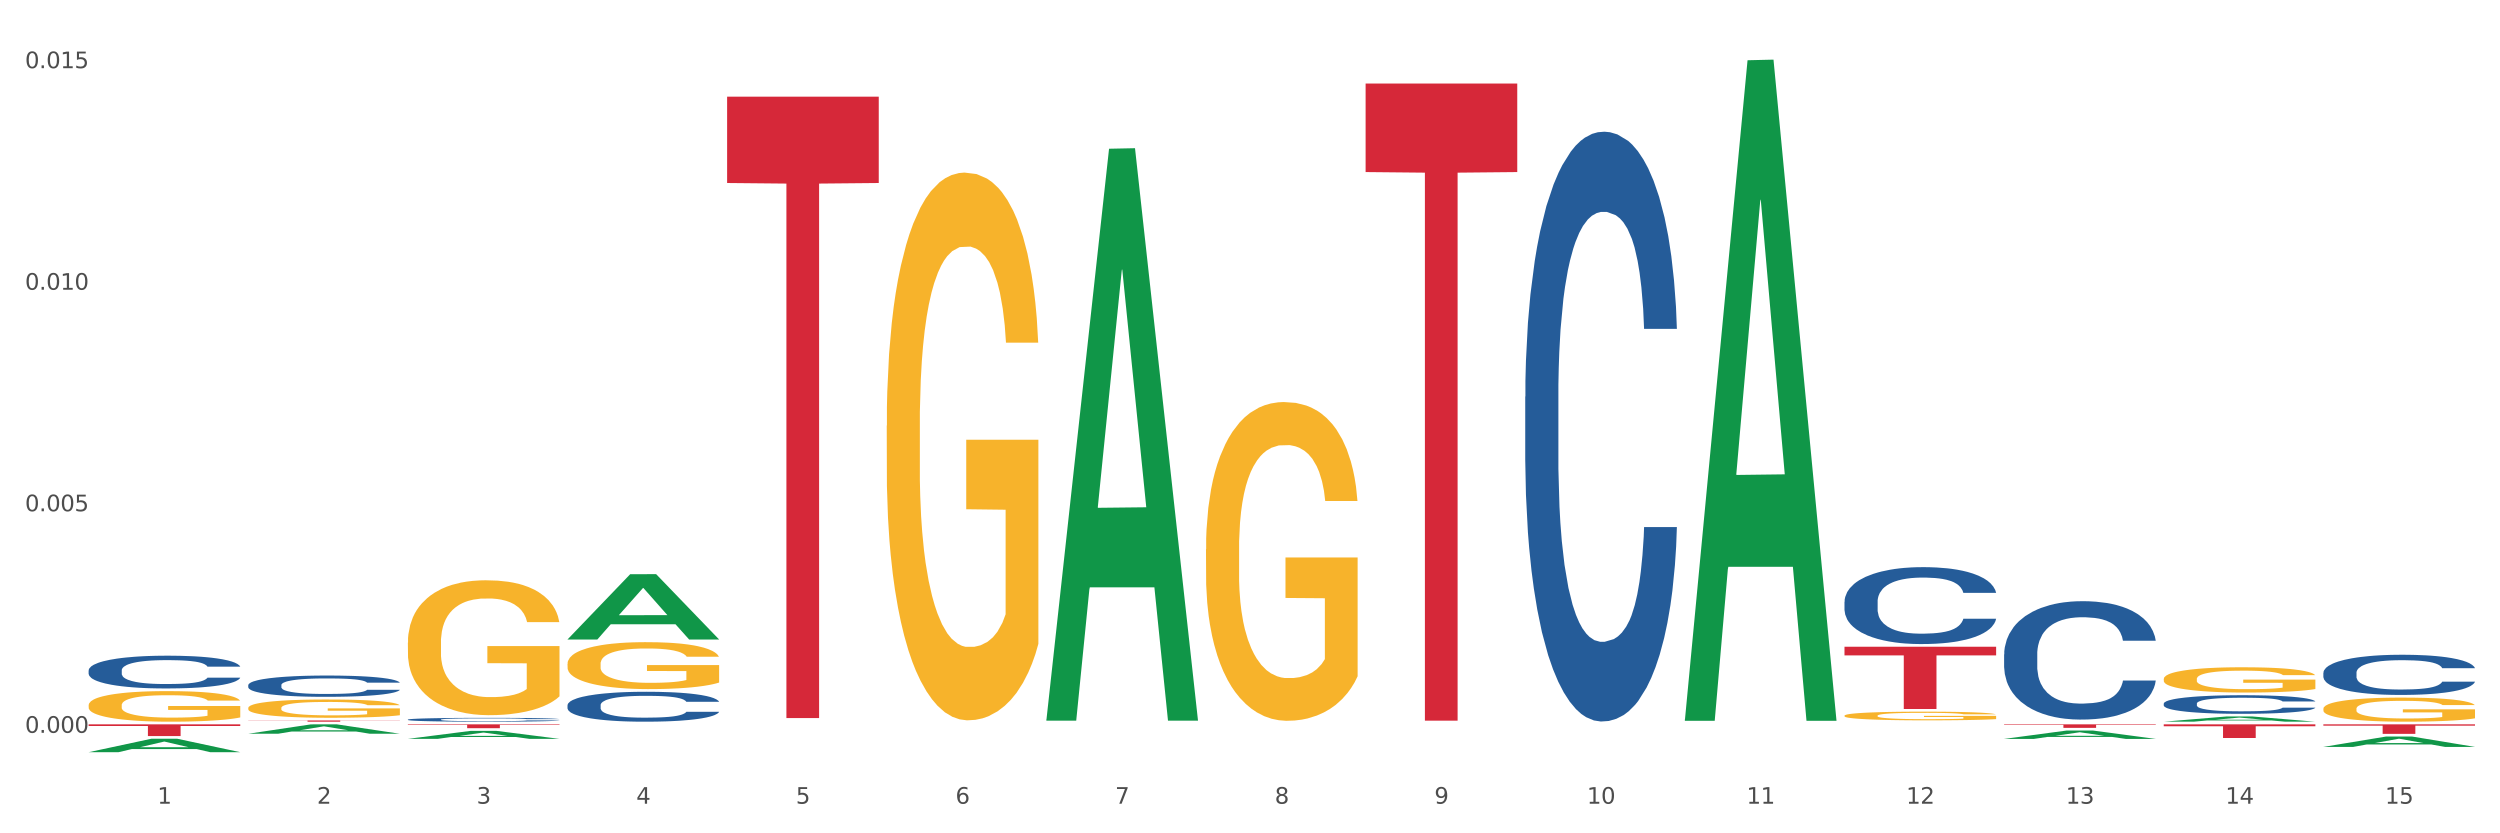 <?xml version="1.0" encoding="utf-8" standalone="no"?>
<!DOCTYPE svg PUBLIC "-//W3C//DTD SVG 1.1//EN"
  "http://www.w3.org/Graphics/SVG/1.1/DTD/svg11.dtd">
<svg xmlns:xlink="http://www.w3.org/1999/xlink" width="1080pt" height="360pt" viewBox="0 0 1080 360" xmlns="http://www.w3.org/2000/svg" version="1.1">
 <rect x="0" y="0" width="1080" height="360" fill="#333333" stroke="none"/>
 <defs>
  <style type="text/css">*{stroke-linejoin: round; stroke-linecap: butt}</style>
 </defs>
 <g id="figure_1">
  <g id="patch_1">
   <path d="M 0 360 
L 1080 360 
L 1080 0 
L 0 0 
z
" style="fill: #ffffff; stroke: #ffffff; stroke-linejoin: miter"/>
  </g>
  <g id="axes_1">
   <g id="matplotlib.axis_1">
    <g id="xtick_1">
     <g id="text_1">
      <!-- 1 -->
      <g style="fill: #4d4d4d" transform="translate(67.984 347.204) scale(0.096 -0.096)">
       <defs>
        <path id="DejaVuSans-31" d="M 794 531 
L 1825 531 
L 1825 4091 
L 703 3866 
L 703 4441 
L 1819 4666 
L 2450 4666 
L 2450 531 
L 3481 531 
L 3481 0 
L 794 0 
L 794 531 
z
" transform="scale(0.016)"/>
       </defs>
       <use xlink:href="#DejaVuSans-31"/>
      </g>
     </g>
    </g>
    <g id="xtick_2">
     <g id="text_2">
      <!-- 2 -->
      <g style="fill: #4d4d4d" transform="translate(136.942 347.204) scale(0.096 -0.096)">
       <defs>
        <path id="DejaVuSans-32" d="M 1228 531 
L 3431 531 
L 3431 0 
L 469 0 
L 469 531 
Q 828 903 1448 1529 
Q 2069 2156 2228 2338 
Q 2531 2678 2651 2914 
Q 2772 3150 2772 3378 
Q 2772 3750 2511 3984 
Q 2250 4219 1831 4219 
Q 1534 4219 1204 4116 
Q 875 4013 500 3803 
L 500 4441 
Q 881 4594 1212 4672 
Q 1544 4750 1819 4750 
Q 2544 4750 2975 4387 
Q 3406 4025 3406 3419 
Q 3406 3131 3298 2873 
Q 3191 2616 2906 2266 
Q 2828 2175 2409 1742 
Q 1991 1309 1228 531 
z
" transform="scale(0.016)"/>
       </defs>
       <use xlink:href="#DejaVuSans-32"/>
      </g>
     </g>
    </g>
    <g id="xtick_3">
     <g id="text_3">
      <!-- 3 -->
      <g style="fill: #4d4d4d" transform="translate(205.899 347.204) scale(0.096 -0.096)">
       <defs>
        <path id="DejaVuSans-33" d="M 2597 2516 
Q 3050 2419 3304 2112 
Q 3559 1806 3559 1356 
Q 3559 666 3084 287 
Q 2609 -91 1734 -91 
Q 1441 -91 1130 -33 
Q 819 25 488 141 
L 488 750 
Q 750 597 1062 519 
Q 1375 441 1716 441 
Q 2309 441 2620 675 
Q 2931 909 2931 1356 
Q 2931 1769 2642 2001 
Q 2353 2234 1838 2234 
L 1294 2234 
L 1294 2753 
L 1863 2753 
Q 2328 2753 2575 2939 
Q 2822 3125 2822 3475 
Q 2822 3834 2567 4026 
Q 2313 4219 1838 4219 
Q 1578 4219 1281 4162 
Q 984 4106 628 3988 
L 628 4550 
Q 988 4650 1302 4700 
Q 1616 4750 1894 4750 
Q 2613 4750 3031 4423 
Q 3450 4097 3450 3541 
Q 3450 3153 3228 2886 
Q 3006 2619 2597 2516 
z
" transform="scale(0.016)"/>
       </defs>
       <use xlink:href="#DejaVuSans-33"/>
      </g>
     </g>
    </g>
    <g id="xtick_4">
     <g id="text_4">
      <!-- 4 -->
      <g style="fill: #4d4d4d" transform="translate(274.857 347.204) scale(0.096 -0.096)">
       <defs>
        <path id="DejaVuSans-34" d="M 2419 4116 
L 825 1625 
L 2419 1625 
L 2419 4116 
z
M 2253 4666 
L 3047 4666 
L 3047 1625 
L 3713 1625 
L 3713 1100 
L 3047 1100 
L 3047 0 
L 2419 0 
L 2419 1100 
L 313 1100 
L 313 1709 
L 2253 4666 
z
" transform="scale(0.016)"/>
       </defs>
       <use xlink:href="#DejaVuSans-34"/>
      </g>
     </g>
    </g>
    <g id="xtick_5">
     <g id="text_5">
      <!-- 5 -->
      <g style="fill: #4d4d4d" transform="translate(343.815 347.204) scale(0.096 -0.096)">
       <defs>
        <path id="DejaVuSans-35" d="M 691 4666 
L 3169 4666 
L 3169 4134 
L 1269 4134 
L 1269 2991 
Q 1406 3038 1543 3061 
Q 1681 3084 1819 3084 
Q 2600 3084 3056 2656 
Q 3513 2228 3513 1497 
Q 3513 744 3044 326 
Q 2575 -91 1722 -91 
Q 1428 -91 1123 -41 
Q 819 9 494 109 
L 494 744 
Q 775 591 1075 516 
Q 1375 441 1709 441 
Q 2250 441 2565 725 
Q 2881 1009 2881 1497 
Q 2881 1984 2565 2268 
Q 2250 2553 1709 2553 
Q 1456 2553 1204 2497 
Q 953 2441 691 2322 
L 691 4666 
z
" transform="scale(0.016)"/>
       </defs>
       <use xlink:href="#DejaVuSans-35"/>
      </g>
     </g>
    </g>
    <g id="xtick_6">
     <g id="text_6">
      <!-- 6 -->
      <g style="fill: #4d4d4d" transform="translate(412.772 347.204) scale(0.096 -0.096)">
       <defs>
        <path id="DejaVuSans-36" d="M 2113 2584 
Q 1688 2584 1439 2293 
Q 1191 2003 1191 1497 
Q 1191 994 1439 701 
Q 1688 409 2113 409 
Q 2538 409 2786 701 
Q 3034 994 3034 1497 
Q 3034 2003 2786 2293 
Q 2538 2584 2113 2584 
z
M 3366 4563 
L 3366 3988 
Q 3128 4100 2886 4159 
Q 2644 4219 2406 4219 
Q 1781 4219 1451 3797 
Q 1122 3375 1075 2522 
Q 1259 2794 1537 2939 
Q 1816 3084 2150 3084 
Q 2853 3084 3261 2657 
Q 3669 2231 3669 1497 
Q 3669 778 3244 343 
Q 2819 -91 2113 -91 
Q 1303 -91 875 529 
Q 447 1150 447 2328 
Q 447 3434 972 4092 
Q 1497 4750 2381 4750 
Q 2619 4750 2861 4703 
Q 3103 4656 3366 4563 
z
" transform="scale(0.016)"/>
       </defs>
       <use xlink:href="#DejaVuSans-36"/>
      </g>
     </g>
    </g>
    <g id="xtick_7">
     <g id="text_7">
      <!-- 7 -->
      <g style="fill: #4d4d4d" transform="translate(481.73 347.204) scale(0.096 -0.096)">
       <defs>
        <path id="DejaVuSans-37" d="M 525 4666 
L 3525 4666 
L 3525 4397 
L 1831 0 
L 1172 0 
L 2766 4134 
L 525 4134 
L 525 4666 
z
" transform="scale(0.016)"/>
       </defs>
       <use xlink:href="#DejaVuSans-37"/>
      </g>
     </g>
    </g>
    <g id="xtick_8">
     <g id="text_8">
      <!-- 8 -->
      <g style="fill: #4d4d4d" transform="translate(550.688 347.204) scale(0.096 -0.096)">
       <defs>
        <path id="DejaVuSans-38" d="M 2034 2216 
Q 1584 2216 1326 1975 
Q 1069 1734 1069 1313 
Q 1069 891 1326 650 
Q 1584 409 2034 409 
Q 2484 409 2743 651 
Q 3003 894 3003 1313 
Q 3003 1734 2745 1975 
Q 2488 2216 2034 2216 
z
M 1403 2484 
Q 997 2584 770 2862 
Q 544 3141 544 3541 
Q 544 4100 942 4425 
Q 1341 4750 2034 4750 
Q 2731 4750 3128 4425 
Q 3525 4100 3525 3541 
Q 3525 3141 3298 2862 
Q 3072 2584 2669 2484 
Q 3125 2378 3379 2068 
Q 3634 1759 3634 1313 
Q 3634 634 3220 271 
Q 2806 -91 2034 -91 
Q 1263 -91 848 271 
Q 434 634 434 1313 
Q 434 1759 690 2068 
Q 947 2378 1403 2484 
z
M 1172 3481 
Q 1172 3119 1398 2916 
Q 1625 2713 2034 2713 
Q 2441 2713 2670 2916 
Q 2900 3119 2900 3481 
Q 2900 3844 2670 4047 
Q 2441 4250 2034 4250 
Q 1625 4250 1398 4047 
Q 1172 3844 1172 3481 
z
" transform="scale(0.016)"/>
       </defs>
       <use xlink:href="#DejaVuSans-38"/>
      </g>
     </g>
    </g>
    <g id="xtick_9">
     <g id="text_9">
      <!-- 9 -->
      <g style="fill: #4d4d4d" transform="translate(619.645 347.204) scale(0.096 -0.096)">
       <defs>
        <path id="DejaVuSans-39" d="M 703 97 
L 703 672 
Q 941 559 1184 500 
Q 1428 441 1663 441 
Q 2288 441 2617 861 
Q 2947 1281 2994 2138 
Q 2813 1869 2534 1725 
Q 2256 1581 1919 1581 
Q 1219 1581 811 2004 
Q 403 2428 403 3163 
Q 403 3881 828 4315 
Q 1253 4750 1959 4750 
Q 2769 4750 3195 4129 
Q 3622 3509 3622 2328 
Q 3622 1225 3098 567 
Q 2575 -91 1691 -91 
Q 1453 -91 1209 -44 
Q 966 3 703 97 
z
M 1959 2075 
Q 2384 2075 2632 2365 
Q 2881 2656 2881 3163 
Q 2881 3666 2632 3958 
Q 2384 4250 1959 4250 
Q 1534 4250 1286 3958 
Q 1038 3666 1038 3163 
Q 1038 2656 1286 2365 
Q 1534 2075 1959 2075 
z
" transform="scale(0.016)"/>
       </defs>
       <use xlink:href="#DejaVuSans-39"/>
      </g>
     </g>
    </g>
    <g id="xtick_10">
     <g id="text_10">
      <!-- 10 -->
      <g style="fill: #4d4d4d" transform="translate(685.549 347.204) scale(0.096 -0.096)">
       <defs>
        <path id="DejaVuSans-30" d="M 2034 4250 
Q 1547 4250 1301 3770 
Q 1056 3291 1056 2328 
Q 1056 1369 1301 889 
Q 1547 409 2034 409 
Q 2525 409 2770 889 
Q 3016 1369 3016 2328 
Q 3016 3291 2770 3770 
Q 2525 4250 2034 4250 
z
M 2034 4750 
Q 2819 4750 3233 4129 
Q 3647 3509 3647 2328 
Q 3647 1150 3233 529 
Q 2819 -91 2034 -91 
Q 1250 -91 836 529 
Q 422 1150 422 2328 
Q 422 3509 836 4129 
Q 1250 4750 2034 4750 
z
" transform="scale(0.016)"/>
       </defs>
       <use xlink:href="#DejaVuSans-31"/>
       <use xlink:href="#DejaVuSans-30" transform="translate(63.623 0)"/>
      </g>
     </g>
    </g>
    <g id="xtick_11">
     <g id="text_11">
      <!-- 11 -->
      <g style="fill: #4d4d4d" transform="translate(754.506 347.204) scale(0.096 -0.096)">
       <use xlink:href="#DejaVuSans-31"/>
       <use xlink:href="#DejaVuSans-31" transform="translate(63.623 0)"/>
      </g>
     </g>
    </g>
    <g id="xtick_12">
     <g id="text_12">
      <!-- 12 -->
      <g style="fill: #4d4d4d" transform="translate(823.464 347.204) scale(0.096 -0.096)">
       <use xlink:href="#DejaVuSans-31"/>
       <use xlink:href="#DejaVuSans-32" transform="translate(63.623 0)"/>
      </g>
     </g>
    </g>
    <g id="xtick_13">
     <g id="text_13">
      <!-- 13 -->
      <g style="fill: #4d4d4d" transform="translate(892.422 347.204) scale(0.096 -0.096)">
       <use xlink:href="#DejaVuSans-31"/>
       <use xlink:href="#DejaVuSans-33" transform="translate(63.623 0)"/>
      </g>
     </g>
    </g>
    <g id="xtick_14">
     <g id="text_14">
      <!-- 14 -->
      <g style="fill: #4d4d4d" transform="translate(961.379 347.204) scale(0.096 -0.096)">
       <use xlink:href="#DejaVuSans-31"/>
       <use xlink:href="#DejaVuSans-34" transform="translate(63.623 0)"/>
      </g>
     </g>
    </g>
    <g id="xtick_15">
     <g id="text_15">
      <!-- 15 -->
      <g style="fill: #4d4d4d" transform="translate(1030.337 347.204) scale(0.096 -0.096)">
       <use xlink:href="#DejaVuSans-31"/>
       <use xlink:href="#DejaVuSans-35" transform="translate(63.623 0)"/>
      </g>
     </g>
    </g>
    <g id="xtick_16"/>
    <g id="xtick_17"/>
    <g id="xtick_18"/>
    <g id="xtick_19"/>
    <g id="xtick_20"/>
    <g id="xtick_21"/>
    <g id="xtick_22"/>
    <g id="xtick_23"/>
    <g id="xtick_24"/>
    <g id="xtick_25"/>
    <g id="xtick_26"/>
    <g id="xtick_27"/>
    <g id="xtick_28"/>
    <g id="xtick_29"/>
   </g>
   <g id="matplotlib.axis_2">
    <g id="ytick_1">
     <g id="text_16">
      <!-- 0.000 -->
      <g style="fill: #4d4d4d" transform="translate(10.8 316.57) scale(0.096 -0.096)">
       <defs>
        <path id="DejaVuSans-2e" d="M 684 794 
L 1344 794 
L 1344 0 
L 684 0 
L 684 794 
z
" transform="scale(0.016)"/>
       </defs>
       <use xlink:href="#DejaVuSans-30"/>
       <use xlink:href="#DejaVuSans-2e" transform="translate(63.623 0)"/>
       <use xlink:href="#DejaVuSans-30" transform="translate(95.41 0)"/>
       <use xlink:href="#DejaVuSans-30" transform="translate(159.033 0)"/>
       <use xlink:href="#DejaVuSans-30" transform="translate(222.656 0)"/>
      </g>
     </g>
    </g>
    <g id="ytick_2">
     <g id="text_17">
      <!-- 0.005 -->
      <g style="fill: #4d4d4d" transform="translate(10.8 220.865) scale(0.096 -0.096)">
       <use xlink:href="#DejaVuSans-30"/>
       <use xlink:href="#DejaVuSans-2e" transform="translate(63.623 0)"/>
       <use xlink:href="#DejaVuSans-30" transform="translate(95.41 0)"/>
       <use xlink:href="#DejaVuSans-30" transform="translate(159.033 0)"/>
       <use xlink:href="#DejaVuSans-35" transform="translate(222.656 0)"/>
      </g>
     </g>
    </g>
    <g id="ytick_3">
     <g id="text_18">
      <!-- 0.010 -->
      <g style="fill: #4d4d4d" transform="translate(10.8 125.16) scale(0.096 -0.096)">
       <use xlink:href="#DejaVuSans-30"/>
       <use xlink:href="#DejaVuSans-2e" transform="translate(63.623 0)"/>
       <use xlink:href="#DejaVuSans-30" transform="translate(95.41 0)"/>
       <use xlink:href="#DejaVuSans-31" transform="translate(159.033 0)"/>
       <use xlink:href="#DejaVuSans-30" transform="translate(222.656 0)"/>
      </g>
     </g>
    </g>
    <g id="ytick_4">
     <g id="text_19">
      <!-- 0.015 -->
      <g style="fill: #4d4d4d" transform="translate(10.8 29.454) scale(0.096 -0.096)">
       <use xlink:href="#DejaVuSans-30"/>
       <use xlink:href="#DejaVuSans-2e" transform="translate(63.623 0)"/>
       <use xlink:href="#DejaVuSans-30" transform="translate(95.41 0)"/>
       <use xlink:href="#DejaVuSans-31" transform="translate(159.033 0)"/>
       <use xlink:href="#DejaVuSans-35" transform="translate(222.656 0)"/>
      </g>
     </g>
    </g>
    <g id="ytick_5"/>
    <g id="ytick_6"/>
    <g id="ytick_7"/>
   </g>
   <g id="PolyCollection_1">
    <path d="M 38.283 324.939 
L 38.351 324.933 
L 65.365 319.144 
L 76.576 319.138 
L 103.793 324.95 
L 90.826 324.95 
L 84.95 323.596 
L 57.058 323.596 
L 56.855 323.618 
L 51.182 324.95 
L 38.283 324.95 
L 38.283 324.939 
L 60.57 322.789 
L 81.438 322.783 
L 71.105 320.377 
L 70.97 320.366 
L 70.835 320.382 
L 60.502 322.783 
L 60.57 322.789 
L 38.283 324.939 
z
" clip-path="url(#p62bbaf9d10)" style="fill: #109648"/>
    <path d="M 107.241 316.972 
L 107.308 316.968 
L 134.323 312.927 
L 145.533 312.923 
L 172.75 316.98 
L 159.784 316.98 
L 153.908 316.035 
L 126.016 316.035 
L 125.813 316.05 
L 120.14 316.98 
L 107.241 316.98 
L 107.241 316.972 
L 129.527 315.471 
L 150.396 315.468 
L 140.063 313.788 
L 139.928 313.78 
L 139.793 313.792 
L 129.46 315.468 
L 129.527 315.471 
L 107.241 316.972 
z
" clip-path="url(#p62bbaf9d10)" style="fill: #109648"/>
    <path d="M 176.198 319.184 
L 176.266 319.181 
L 203.28 315.743 
L 214.491 315.739 
L 241.708 319.19 
L 228.741 319.19 
L 222.866 318.387 
L 194.973 318.387 
L 194.771 318.4 
L 189.098 319.19 
L 176.198 319.19 
L 176.198 319.184 
L 198.485 317.907 
L 219.354 317.904 
L 209.021 316.475 
L 208.886 316.468 
L 208.751 316.478 
L 198.418 317.904 
L 198.485 317.907 
L 176.198 319.184 
z
" clip-path="url(#p62bbaf9d10)" style="fill: #109648"/>
    <path d="M 245.156 276.211 
L 245.224 276.184 
L 272.238 248.057 
L 283.449 248.03 
L 310.666 276.264 
L 297.699 276.264 
L 291.823 269.689 
L 263.931 269.689 
L 263.728 269.795 
L 258.055 276.264 
L 245.156 276.264 
L 245.156 276.211 
L 267.443 265.766 
L 288.311 265.739 
L 277.978 254.048 
L 277.843 253.995 
L 277.708 254.075 
L 267.375 265.739 
L 267.443 265.766 
L 245.156 276.211 
z
" clip-path="url(#p62bbaf9d10)" style="fill: #109648"/>
    <path d="M 452.029 310.863 
L 452.096 310.631 
L 479.111 64.253 
L 490.322 64.02 
L 517.539 311.327 
L 504.572 311.327 
L 498.696 253.739 
L 470.804 253.739 
L 470.601 254.667 
L 464.928 311.327 
L 452.029 311.327 
L 452.029 310.863 
L 474.316 219.371 
L 495.184 219.139 
L 484.851 116.733 
L 484.716 116.268 
L 484.581 116.965 
L 474.248 219.139 
L 474.316 219.371 
L 452.029 310.863 
z
" clip-path="url(#p62bbaf9d10)" style="fill: #109648"/>
    <path d="M 727.86 310.844 
L 727.927 310.576 
L 754.941 26.028 
L 766.152 25.759 
L 793.369 311.38 
L 780.402 311.38 
L 774.527 244.87 
L 746.635 244.87 
L 746.432 245.942 
L 740.759 311.38 
L 727.86 311.38 
L 727.86 310.844 
L 750.146 205.178 
L 771.015 204.909 
L 760.682 86.638 
L 760.547 86.102 
L 760.412 86.906 
L 750.079 204.909 
L 750.146 205.178 
L 727.86 310.844 
z
" clip-path="url(#p62bbaf9d10)" style="fill: #109648"/>
    <path d="M 865.775 319.198 
L 865.842 319.195 
L 892.857 315.581 
L 904.068 315.578 
L 931.285 319.205 
L 918.318 319.205 
L 912.442 318.36 
L 884.55 318.36 
L 884.347 318.374 
L 878.674 319.205 
L 865.775 319.205 
L 865.775 319.198 
L 888.062 317.856 
L 908.93 317.853 
L 898.597 316.351 
L 898.462 316.344 
L 898.327 316.354 
L 887.994 317.853 
L 888.062 317.856 
L 865.775 319.198 
z
" clip-path="url(#p62bbaf9d10)" style="fill: #109648"/>
    <path d="M 934.733 311.77 
L 934.8 311.768 
L 961.814 309.52 
L 973.025 309.518 
L 1000.242 311.774 
L 987.275 311.774 
L 981.4 311.249 
L 953.508 311.249 
L 953.305 311.257 
L 947.632 311.774 
L 934.733 311.774 
L 934.733 311.77 
L 957.019 310.935 
L 977.888 310.933 
L 967.555 309.999 
L 967.42 309.995 
L 967.285 310.001 
L 956.952 310.933 
L 957.019 310.935 
L 934.733 311.77 
z
" clip-path="url(#p62bbaf9d10)" style="fill: #109648"/>
    <path d="M 1003.69 322.654 
L 1003.758 322.65 
L 1030.772 318.185 
L 1041.983 318.181 
L 1069.2 322.663 
L 1056.233 322.663 
L 1050.357 321.619 
L 1022.465 321.619 
L 1022.263 321.636 
L 1016.59 322.663 
L 1003.69 322.663 
L 1003.69 322.654 
L 1025.977 320.996 
L 1046.846 320.992 
L 1036.513 319.136 
L 1036.378 319.128 
L 1036.243 319.14 
L 1025.91 320.992 
L 1025.977 320.996 
L 1003.69 322.654 
z
" clip-path="url(#p62bbaf9d10)" style="fill: #109648"/>
    <path d="M 245.156 286.784 
L 245.233 286.765 
L 245.233 286.099 
L 245.388 285.525 
L 246.161 284.136 
L 247.322 282.987 
L 248.172 282.376 
L 249.023 281.876 
L 250.029 281.376 
L 251.266 280.857 
L 253.509 280.098 
L 254.901 279.709 
L 256.603 279.302 
L 259.697 278.709 
L 261.939 278.375 
L 264.26 278.098 
L 268.05 277.764 
L 270.525 277.616 
L 273.154 277.505 
L 276.325 277.431 
L 278.723 277.412 
L 283.982 277.468 
L 288.468 277.635 
L 290.634 277.764 
L 293.418 277.987 
L 294.888 278.135 
L 297.285 278.431 
L 299.76 278.82 
L 301.462 279.153 
L 304.014 279.783 
L 305.948 280.413 
L 307.727 281.191 
L 308.655 281.728 
L 309.351 282.228 
L 309.97 282.802 
L 310.588 283.71 
L 296.667 283.71 
L 296.125 283.061 
L 295.274 282.45 
L 294.037 281.857 
L 292.954 281.487 
L 291.098 281.024 
L 289.396 280.728 
L 287.617 280.505 
L 285.452 280.32 
L 283.75 280.228 
L 281.353 280.153 
L 276.635 280.172 
L 273.464 280.32 
L 271.298 280.505 
L 269.906 280.672 
L 268.668 280.857 
L 267.276 281.117 
L 265.652 281.506 
L 264.492 281.857 
L 263.332 282.302 
L 262.404 282.746 
L 261.553 283.265 
L 260.857 283.821 
L 260.315 284.395 
L 259.851 285.099 
L 259.464 286.265 
L 259.464 288.803 
L 259.619 289.377 
L 260.006 290.136 
L 260.47 290.71 
L 261.243 291.396 
L 261.939 291.859 
L 263.254 292.526 
L 264.724 293.081 
L 265.884 293.433 
L 267.044 293.729 
L 269.055 294.137 
L 271.298 294.47 
L 273.232 294.674 
L 275.861 294.859 
L 277.64 294.933 
L 279.187 294.97 
L 282.977 294.97 
L 285.684 294.915 
L 288.7 294.785 
L 291.021 294.618 
L 292.954 294.415 
L 295.12 294.081 
L 296.512 293.766 
L 296.512 289.896 
L 279.496 289.877 
L 279.496 287.303 
L 310.666 287.303 
L 310.666 294.859 
L 309.351 295.248 
L 307.881 295.6 
L 306.335 295.915 
L 304.014 296.304 
L 301.23 296.674 
L 298.755 296.933 
L 296.125 297.156 
L 293.031 297.359 
L 289.01 297.545 
L 286.535 297.619 
L 283.441 297.674 
L 279.806 297.693 
L 276.635 297.656 
L 273.541 297.563 
L 270.293 297.397 
L 267.121 297.156 
L 264.724 296.915 
L 262.326 296.619 
L 259.774 296.23 
L 257.763 295.859 
L 256.216 295.526 
L 254.515 295.1 
L 252.658 294.544 
L 251.266 294.044 
L 250.029 293.526 
L 248.714 292.859 
L 247.786 292.285 
L 246.858 291.562 
L 246.316 291.025 
L 245.697 290.192 
L 245.233 289.025 
L 245.156 286.784 
z
" clip-path="url(#p62bbaf9d10)" style="fill: #f7b32b"/>
    <path d="M 38.283 304.667 
L 38.36 304.655 
L 38.36 304.221 
L 38.515 303.847 
L 39.288 302.942 
L 40.449 302.194 
L 41.299 301.796 
L 42.15 301.47 
L 43.156 301.144 
L 44.393 300.806 
L 46.636 300.311 
L 48.028 300.058 
L 49.73 299.793 
L 52.824 299.407 
L 55.066 299.189 
L 57.387 299.008 
L 61.177 298.791 
L 63.652 298.695 
L 66.281 298.622 
L 69.452 298.574 
L 71.85 298.562 
L 77.109 298.598 
L 81.595 298.707 
L 83.761 298.791 
L 86.545 298.936 
L 88.015 299.032 
L 90.412 299.226 
L 92.887 299.479 
L 94.589 299.696 
L 97.141 300.106 
L 99.075 300.517 
L 100.854 301.023 
L 101.782 301.373 
L 102.478 301.699 
L 103.097 302.073 
L 103.715 302.664 
L 89.794 302.664 
L 89.252 302.242 
L 88.401 301.844 
L 87.164 301.458 
L 86.081 301.216 
L 84.225 300.915 
L 82.523 300.722 
L 80.744 300.577 
L 78.579 300.456 
L 76.877 300.396 
L 74.48 300.348 
L 69.762 300.36 
L 66.591 300.456 
L 64.425 300.577 
L 63.033 300.686 
L 61.795 300.806 
L 60.403 300.975 
L 58.779 301.229 
L 57.619 301.458 
L 56.459 301.747 
L 55.531 302.037 
L 54.68 302.375 
L 53.984 302.737 
L 53.442 303.111 
L 52.978 303.569 
L 52.592 304.33 
L 52.592 305.983 
L 52.746 306.357 
L 53.133 306.851 
L 53.597 307.225 
L 54.37 307.672 
L 55.066 307.974 
L 56.381 308.408 
L 57.851 308.77 
L 59.011 308.999 
L 60.171 309.192 
L 62.182 309.458 
L 64.425 309.675 
L 66.359 309.808 
L 68.988 309.928 
L 70.767 309.977 
L 72.314 310.001 
L 76.104 310.001 
L 78.811 309.964 
L 81.827 309.88 
L 84.148 309.771 
L 86.081 309.639 
L 88.247 309.421 
L 89.639 309.216 
L 89.639 306.695 
L 72.623 306.682 
L 72.623 305.005 
L 103.793 305.005 
L 103.793 309.928 
L 102.478 310.182 
L 101.008 310.411 
L 99.462 310.616 
L 97.141 310.869 
L 94.357 311.111 
L 91.882 311.28 
L 89.252 311.424 
L 86.159 311.557 
L 82.137 311.678 
L 79.662 311.726 
L 76.568 311.762 
L 72.933 311.774 
L 69.762 311.75 
L 66.668 311.69 
L 63.42 311.581 
L 60.248 311.424 
L 57.851 311.268 
L 55.453 311.075 
L 52.901 310.821 
L 50.89 310.58 
L 49.343 310.363 
L 47.642 310.085 
L 45.785 309.723 
L 44.393 309.397 
L 43.156 309.059 
L 41.841 308.625 
L 40.913 308.251 
L 39.985 307.78 
L 39.443 307.431 
L 38.824 306.888 
L 38.36 306.127 
L 38.283 304.667 
z
" clip-path="url(#p62bbaf9d10)" style="fill: #f7b32b"/>
    <path d="M 107.241 305.832 
L 107.318 305.824 
L 107.318 305.564 
L 107.473 305.341 
L 108.246 304.799 
L 109.406 304.352 
L 110.257 304.113 
L 111.108 303.918 
L 112.113 303.723 
L 113.351 303.521 
L 115.594 303.225 
L 116.986 303.074 
L 118.687 302.915 
L 121.781 302.684 
L 124.024 302.554 
L 126.344 302.446 
L 130.134 302.316 
L 132.609 302.258 
L 135.239 302.215 
L 138.41 302.186 
L 140.808 302.179 
L 146.067 302.2 
L 150.553 302.265 
L 152.719 302.316 
L 155.503 302.402 
L 156.972 302.46 
L 159.37 302.576 
L 161.845 302.727 
L 163.547 302.857 
L 166.099 303.103 
L 168.032 303.348 
L 169.811 303.651 
L 170.74 303.861 
L 171.436 304.056 
L 172.054 304.279 
L 172.673 304.633 
L 158.751 304.633 
L 158.21 304.38 
L 157.359 304.142 
L 156.122 303.911 
L 155.039 303.767 
L 153.183 303.586 
L 151.481 303.471 
L 149.702 303.384 
L 147.537 303.312 
L 145.835 303.276 
L 143.437 303.247 
L 138.719 303.254 
L 135.548 303.312 
L 133.383 303.384 
L 131.991 303.449 
L 130.753 303.521 
L 129.361 303.622 
L 127.737 303.774 
L 126.576 303.911 
L 125.416 304.084 
L 124.488 304.258 
L 123.637 304.46 
L 122.941 304.676 
L 122.4 304.9 
L 121.936 305.175 
L 121.549 305.629 
L 121.549 306.618 
L 121.704 306.842 
L 122.091 307.138 
L 122.555 307.362 
L 123.328 307.629 
L 124.024 307.81 
L 125.339 308.07 
L 126.809 308.286 
L 127.969 308.423 
L 129.129 308.539 
L 131.14 308.698 
L 133.383 308.828 
L 135.316 308.907 
L 137.946 308.979 
L 139.725 309.008 
L 141.272 309.022 
L 145.062 309.022 
L 147.769 309.001 
L 150.785 308.95 
L 153.105 308.885 
L 155.039 308.806 
L 157.204 308.676 
L 158.597 308.553 
L 158.597 307.044 
L 141.581 307.037 
L 141.581 306.034 
L 172.75 306.034 
L 172.75 308.979 
L 171.436 309.131 
L 169.966 309.268 
L 168.419 309.391 
L 166.099 309.542 
L 163.315 309.687 
L 160.84 309.788 
L 158.21 309.874 
L 155.116 309.954 
L 151.094 310.026 
L 148.619 310.055 
L 145.526 310.076 
L 141.89 310.084 
L 138.719 310.069 
L 135.626 310.033 
L 132.377 309.968 
L 129.206 309.874 
L 126.809 309.781 
L 124.411 309.665 
L 121.859 309.513 
L 119.848 309.369 
L 118.301 309.239 
L 116.599 309.073 
L 114.743 308.856 
L 113.351 308.662 
L 112.113 308.459 
L 110.798 308.199 
L 109.87 307.976 
L 108.942 307.694 
L 108.401 307.485 
L 107.782 307.16 
L 107.318 306.705 
L 107.241 305.832 
z
" clip-path="url(#p62bbaf9d10)" style="fill: #f7b32b"/>
    <path d="M 383.071 183.9 
L 383.149 183.684 
L 383.149 175.904 
L 383.303 169.205 
L 384.077 152.997 
L 385.237 139.598 
L 386.088 132.467 
L 386.938 126.632 
L 387.944 120.797 
L 389.181 114.746 
L 391.424 105.885 
L 392.817 101.347 
L 394.518 96.593 
L 397.612 89.677 
L 399.855 85.787 
L 402.175 82.546 
L 405.965 78.656 
L 408.44 76.927 
L 411.07 75.63 
L 414.241 74.766 
L 416.638 74.55 
L 421.898 75.198 
L 426.384 77.143 
L 428.549 78.656 
L 431.334 81.249 
L 432.803 82.978 
L 435.201 86.436 
L 437.676 90.974 
L 439.377 94.864 
L 441.93 102.212 
L 443.863 109.559 
L 445.642 118.636 
L 446.57 124.903 
L 447.266 130.738 
L 447.885 137.437 
L 448.504 148.026 
L 434.582 148.026 
L 434.041 140.463 
L 433.19 133.331 
L 431.952 126.416 
L 430.869 122.093 
L 429.013 116.691 
L 427.312 113.233 
L 425.533 110.64 
L 423.367 108.479 
L 421.666 107.398 
L 419.268 106.534 
L 414.55 106.75 
L 411.379 108.479 
L 409.213 110.64 
L 407.821 112.585 
L 406.584 114.746 
L 405.191 117.771 
L 403.567 122.31 
L 402.407 126.416 
L 401.247 131.602 
L 400.319 136.789 
L 399.468 142.84 
L 398.772 149.323 
L 398.231 156.022 
L 397.767 164.234 
L 397.38 177.849 
L 397.38 207.456 
L 397.534 214.155 
L 397.921 223.015 
L 398.385 229.715 
L 399.159 237.711 
L 399.855 243.113 
L 401.17 250.893 
L 402.639 257.377 
L 403.799 261.483 
L 404.959 264.94 
L 406.97 269.695 
L 409.213 273.585 
L 411.147 275.962 
L 413.777 278.123 
L 415.555 278.987 
L 417.102 279.419 
L 420.892 279.419 
L 423.599 278.771 
L 426.616 277.258 
L 428.936 275.313 
L 430.869 272.936 
L 433.035 269.046 
L 434.427 265.372 
L 434.427 220.206 
L 417.412 219.99 
L 417.412 189.951 
L 448.581 189.951 
L 448.581 278.123 
L 447.266 282.661 
L 445.797 286.767 
L 444.25 290.441 
L 441.93 294.979 
L 439.145 299.301 
L 436.67 302.327 
L 434.041 304.92 
L 430.947 307.297 
L 426.925 309.458 
L 424.45 310.323 
L 421.356 310.971 
L 417.721 311.187 
L 414.55 310.755 
L 411.456 309.674 
L 408.208 307.729 
L 405.037 304.92 
L 402.639 302.111 
L 400.242 298.653 
L 397.689 294.115 
L 395.678 289.793 
L 394.131 285.903 
L 392.43 280.932 
L 390.574 274.449 
L 389.181 268.614 
L 387.944 262.563 
L 386.629 254.783 
L 385.701 248.084 
L 384.773 239.656 
L 384.231 233.389 
L 383.613 223.664 
L 383.149 210.049 
L 383.071 183.9 
z
" clip-path="url(#p62bbaf9d10)" style="fill: #f7b32b"/>
    <path d="M 176.198 277.609 
L 176.276 277.556 
L 176.276 275.64 
L 176.43 273.99 
L 177.204 269.998 
L 178.364 266.699 
L 179.215 264.942 
L 180.065 263.505 
L 181.071 262.068 
L 182.308 260.578 
L 184.551 258.396 
L 185.944 257.278 
L 187.645 256.107 
L 190.739 254.404 
L 192.982 253.446 
L 195.302 252.647 
L 199.092 251.689 
L 201.567 251.263 
L 204.197 250.944 
L 207.368 250.731 
L 209.765 250.678 
L 215.025 250.838 
L 219.511 251.317 
L 221.676 251.689 
L 224.461 252.328 
L 225.93 252.754 
L 228.328 253.605 
L 230.803 254.723 
L 232.504 255.681 
L 235.057 257.491 
L 236.99 259.3 
L 238.769 261.536 
L 239.697 263.079 
L 240.393 264.516 
L 241.012 266.166 
L 241.631 268.774 
L 227.709 268.774 
L 227.168 266.911 
L 226.317 265.155 
L 225.079 263.452 
L 223.996 262.387 
L 222.14 261.057 
L 220.439 260.205 
L 218.66 259.566 
L 216.494 259.034 
L 214.793 258.768 
L 212.395 258.555 
L 207.677 258.608 
L 204.506 259.034 
L 202.34 259.566 
L 200.948 260.045 
L 199.711 260.578 
L 198.319 261.323 
L 196.694 262.441 
L 195.534 263.452 
L 194.374 264.729 
L 193.446 266.007 
L 192.595 267.497 
L 191.899 269.094 
L 191.358 270.744 
L 190.894 272.766 
L 190.507 276.119 
L 190.507 283.411 
L 190.662 285.061 
L 191.048 287.243 
L 191.512 288.893 
L 192.286 290.862 
L 192.982 292.193 
L 194.297 294.109 
L 195.766 295.706 
L 196.926 296.717 
L 198.086 297.569 
L 200.097 298.739 
L 202.34 299.698 
L 204.274 300.283 
L 206.904 300.815 
L 208.683 301.028 
L 210.229 301.135 
L 214.019 301.135 
L 216.726 300.975 
L 219.743 300.602 
L 222.063 300.123 
L 223.996 299.538 
L 226.162 298.58 
L 227.554 297.675 
L 227.554 286.551 
L 210.539 286.498 
L 210.539 279.1 
L 241.708 279.1 
L 241.708 300.815 
L 240.393 301.933 
L 238.924 302.944 
L 237.377 303.849 
L 235.057 304.967 
L 232.272 306.031 
L 229.797 306.776 
L 227.168 307.415 
L 224.074 308 
L 220.052 308.533 
L 217.577 308.746 
L 214.483 308.905 
L 210.848 308.959 
L 207.677 308.852 
L 204.583 308.586 
L 201.335 308.107 
L 198.164 307.415 
L 195.766 306.723 
L 193.369 305.872 
L 190.816 304.754 
L 188.805 303.689 
L 187.258 302.731 
L 185.557 301.507 
L 183.701 299.91 
L 182.308 298.473 
L 181.071 296.983 
L 179.756 295.067 
L 178.828 293.417 
L 177.9 291.341 
L 177.358 289.798 
L 176.74 287.403 
L 176.276 284.05 
L 176.198 277.609 
z
" clip-path="url(#p62bbaf9d10)" style="fill: #f7b32b"/>
    <path d="M 796.817 309.17 
L 796.895 309.167 
L 796.895 309.044 
L 797.049 308.937 
L 797.823 308.68 
L 798.983 308.468 
L 799.834 308.355 
L 800.684 308.262 
L 801.69 308.17 
L 802.927 308.074 
L 805.17 307.933 
L 806.563 307.861 
L 808.264 307.786 
L 811.358 307.676 
L 813.601 307.615 
L 815.921 307.563 
L 819.711 307.502 
L 822.186 307.474 
L 824.816 307.454 
L 827.987 307.44 
L 830.384 307.436 
L 835.644 307.447 
L 840.129 307.478 
L 842.295 307.502 
L 845.079 307.543 
L 846.549 307.57 
L 848.947 307.625 
L 851.422 307.697 
L 853.123 307.759 
L 855.676 307.875 
L 857.609 307.992 
L 859.388 308.135 
L 860.316 308.235 
L 861.012 308.327 
L 861.631 308.434 
L 862.25 308.602 
L 848.328 308.602 
L 847.786 308.482 
L 846.936 308.368 
L 845.698 308.259 
L 844.615 308.19 
L 842.759 308.105 
L 841.058 308.05 
L 839.279 308.009 
L 837.113 307.974 
L 835.412 307.957 
L 833.014 307.944 
L 828.296 307.947 
L 825.125 307.974 
L 822.959 308.009 
L 821.567 308.04 
L 820.33 308.074 
L 818.937 308.122 
L 817.313 308.194 
L 816.153 308.259 
L 814.993 308.341 
L 814.065 308.423 
L 813.214 308.519 
L 812.518 308.622 
L 811.977 308.728 
L 811.512 308.859 
L 811.126 309.074 
L 811.126 309.544 
L 811.28 309.65 
L 811.667 309.791 
L 812.131 309.897 
L 812.905 310.024 
L 813.601 310.109 
L 814.916 310.233 
L 816.385 310.335 
L 817.545 310.401 
L 818.705 310.455 
L 820.716 310.531 
L 822.959 310.592 
L 824.893 310.63 
L 827.523 310.664 
L 829.301 310.678 
L 830.848 310.685 
L 834.638 310.685 
L 837.345 310.675 
L 840.362 310.651 
L 842.682 310.62 
L 844.615 310.582 
L 846.781 310.52 
L 848.173 310.462 
L 848.173 309.746 
L 831.158 309.743 
L 831.158 309.266 
L 862.327 309.266 
L 862.327 310.664 
L 861.012 310.736 
L 859.543 310.801 
L 857.996 310.86 
L 855.676 310.932 
L 852.891 311 
L 850.416 311.048 
L 847.786 311.089 
L 844.693 311.127 
L 840.671 311.161 
L 838.196 311.175 
L 835.102 311.185 
L 831.467 311.189 
L 828.296 311.182 
L 825.202 311.165 
L 821.954 311.134 
L 818.783 311.089 
L 816.385 311.045 
L 813.987 310.99 
L 811.435 310.918 
L 809.424 310.849 
L 807.877 310.788 
L 806.176 310.709 
L 804.32 310.606 
L 802.927 310.514 
L 801.69 310.418 
L 800.375 310.294 
L 799.447 310.188 
L 798.519 310.054 
L 797.977 309.955 
L 797.359 309.801 
L 796.895 309.585 
L 796.817 309.17 
z
" clip-path="url(#p62bbaf9d10)" style="fill: #f7b32b"/>
    <path d="M 520.987 237.313 
L 521.064 237.187 
L 521.064 232.66 
L 521.219 228.761 
L 521.992 219.328 
L 523.152 211.531 
L 524.003 207.381 
L 524.854 203.985 
L 525.859 200.589 
L 527.097 197.068 
L 529.34 191.911 
L 530.732 189.27 
L 532.433 186.503 
L 535.527 182.478 
L 537.77 180.215 
L 540.09 178.328 
L 543.88 176.064 
L 546.355 175.058 
L 548.985 174.304 
L 552.156 173.801 
L 554.554 173.675 
L 559.813 174.052 
L 564.299 175.184 
L 566.464 176.064 
L 569.249 177.574 
L 570.718 178.58 
L 573.116 180.592 
L 575.591 183.233 
L 577.293 185.497 
L 579.845 189.773 
L 581.778 194.049 
L 583.557 199.331 
L 584.485 202.979 
L 585.182 206.374 
L 585.8 210.273 
L 586.419 216.436 
L 572.497 216.436 
L 571.956 212.034 
L 571.105 207.884 
L 569.868 203.859 
L 568.785 201.344 
L 566.929 198.199 
L 565.227 196.187 
L 563.448 194.678 
L 561.282 193.42 
L 559.581 192.791 
L 557.183 192.288 
L 552.465 192.414 
L 549.294 193.42 
L 547.129 194.678 
L 545.736 195.81 
L 544.499 197.068 
L 543.107 198.828 
L 541.483 201.469 
L 540.322 203.859 
L 539.162 206.877 
L 538.234 209.896 
L 537.383 213.417 
L 536.687 217.19 
L 536.146 221.089 
L 535.682 225.868 
L 535.295 233.792 
L 535.295 251.022 
L 535.45 254.921 
L 535.837 260.077 
L 536.301 263.976 
L 537.074 268.629 
L 537.77 271.774 
L 539.085 276.301 
L 540.554 280.074 
L 541.715 282.464 
L 542.875 284.476 
L 544.886 287.243 
L 547.129 289.507 
L 549.062 290.89 
L 551.692 292.148 
L 553.471 292.651 
L 555.018 292.903 
L 558.807 292.903 
L 561.515 292.525 
L 564.531 291.645 
L 566.851 290.513 
L 568.785 289.13 
L 570.95 286.866 
L 572.343 284.728 
L 572.343 258.442 
L 555.327 258.316 
L 555.327 240.835 
L 586.496 240.835 
L 586.496 292.148 
L 585.182 294.789 
L 583.712 297.179 
L 582.165 299.317 
L 579.845 301.958 
L 577.061 304.473 
L 574.586 306.234 
L 571.956 307.743 
L 568.862 309.127 
L 564.84 310.384 
L 562.365 310.887 
L 559.272 311.265 
L 555.636 311.39 
L 552.465 311.139 
L 549.372 310.51 
L 546.123 309.378 
L 542.952 307.743 
L 540.554 306.108 
L 538.157 304.096 
L 535.604 301.455 
L 533.594 298.939 
L 532.047 296.676 
L 530.345 293.783 
L 528.489 290.01 
L 527.097 286.614 
L 525.859 283.093 
L 524.544 278.565 
L 523.616 274.666 
L 522.688 269.761 
L 522.147 266.114 
L 521.528 260.454 
L 521.064 252.531 
L 520.987 237.313 
z
" clip-path="url(#p62bbaf9d10)" style="fill: #f7b32b"/>
    <path d="M 934.733 293.308 
L 934.81 293.298 
L 934.81 292.939 
L 934.965 292.63 
L 935.738 291.881 
L 936.898 291.262 
L 937.749 290.933 
L 938.6 290.664 
L 939.605 290.394 
L 940.843 290.115 
L 943.086 289.706 
L 944.478 289.496 
L 946.179 289.276 
L 949.273 288.957 
L 951.516 288.777 
L 953.836 288.628 
L 957.626 288.448 
L 960.101 288.368 
L 962.731 288.308 
L 965.902 288.269 
L 968.3 288.259 
L 973.559 288.288 
L 978.045 288.378 
L 980.21 288.448 
L 982.995 288.568 
L 984.464 288.648 
L 986.862 288.807 
L 989.337 289.017 
L 991.038 289.197 
L 993.591 289.536 
L 995.524 289.875 
L 997.303 290.294 
L 998.231 290.584 
L 998.928 290.853 
L 999.546 291.163 
L 1000.165 291.652 
L 986.243 291.652 
L 985.702 291.302 
L 984.851 290.973 
L 983.614 290.654 
L 982.531 290.454 
L 980.674 290.205 
L 978.973 290.045 
L 977.194 289.925 
L 975.028 289.825 
L 973.327 289.775 
L 970.929 289.736 
L 966.211 289.745 
L 963.04 289.825 
L 960.875 289.925 
L 959.482 290.015 
L 958.245 290.115 
L 956.853 290.254 
L 955.229 290.464 
L 954.068 290.654 
L 952.908 290.893 
L 951.98 291.133 
L 951.129 291.412 
L 950.433 291.711 
L 949.892 292.021 
L 949.428 292.4 
L 949.041 293.029 
L 949.041 294.396 
L 949.196 294.705 
L 949.582 295.114 
L 950.047 295.424 
L 950.82 295.793 
L 951.516 296.042 
L 952.831 296.402 
L 954.3 296.701 
L 955.461 296.891 
L 956.621 297.05 
L 958.632 297.27 
L 960.875 297.45 
L 962.808 297.559 
L 965.438 297.659 
L 967.217 297.699 
L 968.764 297.719 
L 972.553 297.719 
L 975.26 297.689 
L 978.277 297.619 
L 980.597 297.529 
L 982.531 297.42 
L 984.696 297.24 
L 986.089 297.07 
L 986.089 294.985 
L 969.073 294.975 
L 969.073 293.588 
L 1000.242 293.588 
L 1000.242 297.659 
L 998.928 297.869 
L 997.458 298.058 
L 995.911 298.228 
L 993.591 298.438 
L 990.806 298.637 
L 988.331 298.777 
L 985.702 298.897 
L 982.608 299.006 
L 978.586 299.106 
L 976.111 299.146 
L 973.017 299.176 
L 969.382 299.186 
L 966.211 299.166 
L 963.118 299.116 
L 959.869 299.026 
L 956.698 298.897 
L 954.3 298.767 
L 951.903 298.607 
L 949.35 298.398 
L 947.34 298.198 
L 945.793 298.018 
L 944.091 297.789 
L 942.235 297.489 
L 940.843 297.22 
L 939.605 296.941 
L 938.29 296.581 
L 937.362 296.272 
L 936.434 295.883 
L 935.893 295.593 
L 935.274 295.144 
L 934.81 294.516 
L 934.733 293.308 
z
" clip-path="url(#p62bbaf9d10)" style="fill: #f7b32b"/>
    <path d="M 1003.69 306.175 
L 1003.768 306.166 
L 1003.768 305.823 
L 1003.922 305.529 
L 1004.696 304.816 
L 1005.856 304.226 
L 1006.707 303.913 
L 1007.557 303.656 
L 1008.563 303.399 
L 1009.8 303.133 
L 1012.043 302.743 
L 1013.435 302.544 
L 1015.137 302.334 
L 1018.231 302.03 
L 1020.474 301.859 
L 1022.794 301.717 
L 1026.584 301.545 
L 1029.059 301.469 
L 1031.688 301.412 
L 1034.86 301.374 
L 1037.257 301.365 
L 1042.517 301.393 
L 1047.002 301.479 
L 1049.168 301.545 
L 1051.952 301.659 
L 1053.422 301.736 
L 1055.82 301.888 
L 1058.295 302.087 
L 1059.996 302.258 
L 1062.548 302.582 
L 1064.482 302.905 
L 1066.261 303.304 
L 1067.189 303.58 
L 1067.885 303.836 
L 1068.504 304.131 
L 1069.123 304.597 
L 1055.201 304.597 
L 1054.659 304.264 
L 1053.809 303.951 
L 1052.571 303.646 
L 1051.488 303.456 
L 1049.632 303.219 
L 1047.931 303.066 
L 1046.152 302.952 
L 1043.986 302.857 
L 1042.285 302.81 
L 1039.887 302.772 
L 1035.169 302.781 
L 1031.998 302.857 
L 1029.832 302.952 
L 1028.44 303.038 
L 1027.203 303.133 
L 1025.81 303.266 
L 1024.186 303.466 
L 1023.026 303.646 
L 1021.866 303.874 
L 1020.938 304.103 
L 1020.087 304.369 
L 1019.391 304.654 
L 1018.85 304.949 
L 1018.385 305.31 
L 1017.999 305.909 
L 1017.999 307.211 
L 1018.153 307.506 
L 1018.54 307.896 
L 1019.004 308.19 
L 1019.778 308.542 
L 1020.474 308.78 
L 1021.789 309.122 
L 1023.258 309.407 
L 1024.418 309.588 
L 1025.578 309.74 
L 1027.589 309.949 
L 1029.832 310.12 
L 1031.766 310.225 
L 1034.396 310.32 
L 1036.174 310.358 
L 1037.721 310.377 
L 1041.511 310.377 
L 1044.218 310.348 
L 1047.235 310.282 
L 1049.555 310.196 
L 1051.488 310.092 
L 1053.654 309.921 
L 1055.046 309.759 
L 1055.046 307.772 
L 1038.031 307.763 
L 1038.031 306.441 
L 1069.2 306.441 
L 1069.2 310.32 
L 1067.885 310.52 
L 1066.416 310.7 
L 1064.869 310.862 
L 1062.548 311.061 
L 1059.764 311.252 
L 1057.289 311.385 
L 1054.659 311.499 
L 1051.566 311.603 
L 1047.544 311.698 
L 1045.069 311.736 
L 1041.975 311.765 
L 1038.34 311.774 
L 1035.169 311.755 
L 1032.075 311.708 
L 1028.827 311.622 
L 1025.656 311.499 
L 1023.258 311.375 
L 1020.86 311.223 
L 1018.308 311.023 
L 1016.297 310.833 
L 1014.75 310.662 
L 1013.049 310.443 
L 1011.193 310.158 
L 1009.8 309.902 
L 1008.563 309.635 
L 1007.248 309.293 
L 1006.32 308.998 
L 1005.392 308.628 
L 1004.85 308.352 
L 1004.232 307.924 
L 1003.768 307.325 
L 1003.69 306.175 
z
" clip-path="url(#p62bbaf9d10)" style="fill: #f7b32b"/>
    <path d="M 107.241 311.232 
L 172.75 311.232 
L 172.75 311.308 
L 146.981 311.308 
L 146.981 311.774 
L 132.855 311.774 
L 132.855 311.308 
L 107.241 311.308 
L 107.241 311.233 
L 107.241 311.232 
z
" clip-path="url(#p62bbaf9d10)" style="fill: #d62839"/>
    <path d="M 38.283 312.923 
L 103.793 312.923 
L 103.793 313.627 
L 78.024 313.632 
L 78.024 317.989 
L 63.897 317.989 
L 63.897 313.632 
L 38.283 313.627 
L 38.283 312.928 
L 38.283 312.923 
z
" clip-path="url(#p62bbaf9d10)" style="fill: #d62839"/>
    <path d="M 176.198 312.923 
L 241.708 312.923 
L 241.708 313.155 
L 215.939 313.156 
L 215.939 314.591 
L 201.812 314.591 
L 201.812 313.156 
L 176.198 313.155 
L 176.198 312.925 
L 176.198 312.923 
z
" clip-path="url(#p62bbaf9d10)" style="fill: #d62839"/>
    <path d="M 796.817 259.935 
L 796.895 259.905 
L 796.895 259.055 
L 797.127 257.902 
L 797.979 255.777 
L 799.063 254.169 
L 800.921 252.287 
L 801.928 251.498 
L 803.244 250.618 
L 805.955 249.192 
L 809.052 247.978 
L 811.22 247.31 
L 812.846 246.885 
L 816.486 246.127 
L 818.576 245.793 
L 820.745 245.52 
L 822.603 245.337 
L 825.7 245.125 
L 828.178 245.034 
L 831.043 245.004 
L 833.444 245.034 
L 836.619 245.155 
L 841.265 245.52 
L 843.046 245.732 
L 845.446 246.096 
L 847.924 246.582 
L 849.937 247.067 
L 852.261 247.765 
L 854.661 248.676 
L 856.984 249.829 
L 858.61 250.891 
L 859.927 252.014 
L 861.088 253.38 
L 861.94 254.867 
L 862.327 256.111 
L 848.156 256.111 
L 847.769 254.988 
L 846.995 253.774 
L 846.221 252.955 
L 845.369 252.287 
L 844.052 251.529 
L 842.891 251.043 
L 840.955 250.466 
L 839.174 250.102 
L 837.703 249.89 
L 835.922 249.708 
L 832.127 249.526 
L 829.417 249.526 
L 827.714 249.586 
L 825.623 249.738 
L 823.842 249.95 
L 821.751 250.315 
L 820.125 250.709 
L 818.499 251.225 
L 817.57 251.589 
L 816.176 252.257 
L 815.247 252.803 
L 814.008 253.744 
L 813.311 254.412 
L 812.072 256.142 
L 811.53 257.416 
L 811.298 258.296 
L 811.143 259.268 
L 811.143 264.002 
L 811.607 266.126 
L 811.994 267.037 
L 812.614 268.069 
L 813.775 269.404 
L 815.479 270.709 
L 817.26 271.65 
L 818.731 272.226 
L 820.125 272.651 
L 821.519 272.985 
L 823.222 273.289 
L 824.616 273.471 
L 826.707 273.653 
L 829.185 273.744 
L 831.121 273.744 
L 835.07 273.592 
L 836.851 273.44 
L 838.555 273.228 
L 840.413 272.894 
L 841.884 272.53 
L 842.736 272.257 
L 844.13 271.68 
L 845.214 271.073 
L 846.143 270.375 
L 846.763 269.768 
L 847.46 268.858 
L 848.002 267.826 
L 848.156 267.28 
L 862.327 267.28 
L 862.017 268.372 
L 861.475 269.434 
L 860.391 270.861 
L 859.539 271.68 
L 858.223 272.682 
L 856.829 273.531 
L 854.893 274.472 
L 853.112 275.17 
L 851.254 275.777 
L 849.241 276.324 
L 845.601 277.082 
L 844.285 277.295 
L 841.497 277.659 
L 839.329 277.871 
L 836.154 278.084 
L 832.902 278.205 
L 829.495 278.235 
L 826.475 278.175 
L 823.145 277.993 
L 821.054 277.811 
L 818.731 277.537 
L 816.021 277.113 
L 813.466 276.597 
L 811.065 275.99 
L 808.82 275.292 
L 806.729 274.503 
L 804.019 273.198 
L 802.005 271.923 
L 800.534 270.739 
L 799.527 269.738 
L 798.521 268.463 
L 797.979 267.583 
L 797.127 265.459 
L 796.817 263.486 
L 796.817 259.935 
z
" clip-path="url(#p62bbaf9d10)" style="fill: #255c99"/>
    <path d="M 176.198 310.856 
L 176.276 310.855 
L 176.276 310.812 
L 176.508 310.754 
L 177.36 310.648 
L 178.444 310.567 
L 180.302 310.473 
L 181.309 310.433 
L 182.625 310.389 
L 185.336 310.317 
L 188.433 310.256 
L 190.601 310.223 
L 192.227 310.202 
L 195.867 310.164 
L 197.957 310.147 
L 200.126 310.133 
L 201.984 310.124 
L 205.081 310.113 
L 207.559 310.109 
L 210.424 310.107 
L 212.825 310.109 
L 216 310.115 
L 220.646 310.133 
L 222.427 310.144 
L 224.827 310.162 
L 227.305 310.186 
L 229.319 310.211 
L 231.642 310.246 
L 234.042 310.291 
L 236.365 310.349 
L 237.991 310.403 
L 239.308 310.459 
L 240.469 310.527 
L 241.321 310.602 
L 241.708 310.664 
L 227.538 310.664 
L 227.15 310.608 
L 226.376 310.547 
L 225.602 310.506 
L 224.75 310.473 
L 223.433 310.435 
L 222.272 310.41 
L 220.336 310.381 
L 218.555 310.363 
L 217.084 310.352 
L 215.303 310.343 
L 211.509 310.334 
L 208.798 310.334 
L 207.095 310.337 
L 205.004 310.345 
L 203.223 310.355 
L 201.132 310.374 
L 199.506 310.393 
L 197.88 310.419 
L 196.951 310.438 
L 195.557 310.471 
L 194.628 310.498 
L 193.389 310.546 
L 192.692 310.579 
L 191.453 310.666 
L 190.911 310.73 
L 190.679 310.774 
L 190.524 310.823 
L 190.524 311.06 
L 190.988 311.167 
L 191.376 311.213 
L 191.995 311.264 
L 193.157 311.331 
L 194.86 311.397 
L 196.641 311.444 
L 198.112 311.473 
L 199.506 311.494 
L 200.9 311.511 
L 202.604 311.526 
L 203.997 311.535 
L 206.088 311.544 
L 208.566 311.549 
L 210.502 311.549 
L 214.451 311.541 
L 216.232 311.534 
L 217.936 311.523 
L 219.794 311.506 
L 221.265 311.488 
L 222.117 311.474 
L 223.511 311.446 
L 224.595 311.415 
L 225.524 311.38 
L 226.144 311.35 
L 226.841 311.304 
L 227.383 311.252 
L 227.538 311.225 
L 241.708 311.225 
L 241.398 311.28 
L 240.856 311.333 
L 239.772 311.404 
L 238.92 311.446 
L 237.604 311.496 
L 236.21 311.538 
L 234.274 311.586 
L 232.493 311.621 
L 230.635 311.651 
L 228.622 311.678 
L 224.982 311.717 
L 223.666 311.727 
L 220.878 311.745 
L 218.71 311.756 
L 215.535 311.767 
L 212.283 311.773 
L 208.876 311.774 
L 205.856 311.771 
L 202.526 311.762 
L 200.435 311.753 
L 198.112 311.739 
L 195.402 311.718 
L 192.847 311.692 
L 190.446 311.662 
L 188.201 311.627 
L 186.11 311.587 
L 183.4 311.522 
L 181.386 311.458 
L 179.915 311.398 
L 178.909 311.348 
L 177.902 311.284 
L 177.36 311.24 
L 176.508 311.133 
L 176.198 311.034 
L 176.198 310.856 
z
" clip-path="url(#p62bbaf9d10)" style="fill: #255c99"/>
    <path d="M 245.156 304.652 
L 245.233 304.641 
L 245.233 304.31 
L 245.466 303.861 
L 246.317 303.034 
L 247.402 302.408 
L 249.26 301.676 
L 250.267 301.369 
L 251.583 301.027 
L 254.293 300.471 
L 257.391 299.999 
L 259.559 299.739 
L 261.185 299.574 
L 264.824 299.279 
L 266.915 299.149 
L 269.083 299.042 
L 270.942 298.971 
L 274.039 298.889 
L 276.517 298.853 
L 279.382 298.842 
L 281.783 298.853 
L 284.957 298.901 
L 289.604 299.042 
L 291.385 299.125 
L 293.785 299.267 
L 296.263 299.456 
L 298.276 299.645 
L 300.599 299.916 
L 303 300.271 
L 305.323 300.719 
L 306.949 301.133 
L 308.265 301.57 
L 309.427 302.101 
L 310.279 302.68 
L 310.666 303.164 
L 296.495 303.164 
L 296.108 302.727 
L 295.334 302.255 
L 294.559 301.936 
L 293.708 301.676 
L 292.391 301.381 
L 291.23 301.192 
L 289.294 300.967 
L 287.513 300.826 
L 286.042 300.743 
L 284.261 300.672 
L 280.466 300.601 
L 277.756 300.601 
L 276.052 300.625 
L 273.962 300.684 
L 272.181 300.767 
L 270.09 300.908 
L 268.464 301.062 
L 266.838 301.263 
L 265.908 301.404 
L 264.515 301.664 
L 263.585 301.877 
L 262.346 302.243 
L 261.65 302.503 
L 260.411 303.176 
L 259.869 303.672 
L 259.636 304.015 
L 259.481 304.393 
L 259.481 306.235 
L 259.946 307.062 
L 260.333 307.416 
L 260.953 307.818 
L 262.114 308.337 
L 263.818 308.845 
L 265.599 309.211 
L 267.07 309.436 
L 268.464 309.601 
L 269.858 309.731 
L 271.561 309.849 
L 272.955 309.92 
L 275.046 309.991 
L 277.524 310.026 
L 279.46 310.026 
L 283.409 309.967 
L 285.19 309.908 
L 286.893 309.826 
L 288.752 309.696 
L 290.223 309.554 
L 291.075 309.448 
L 292.469 309.223 
L 293.553 308.987 
L 294.482 308.715 
L 295.101 308.479 
L 295.798 308.125 
L 296.34 307.723 
L 296.495 307.511 
L 310.666 307.511 
L 310.356 307.936 
L 309.814 308.349 
L 308.73 308.904 
L 307.878 309.223 
L 306.562 309.613 
L 305.168 309.944 
L 303.232 310.31 
L 301.451 310.581 
L 299.593 310.818 
L 297.579 311.03 
L 293.94 311.326 
L 292.623 311.408 
L 289.836 311.55 
L 287.668 311.633 
L 284.493 311.715 
L 281.241 311.763 
L 277.833 311.774 
L 274.813 311.751 
L 271.484 311.68 
L 269.393 311.609 
L 267.07 311.503 
L 264.36 311.337 
L 261.804 311.137 
L 259.404 310.9 
L 257.158 310.629 
L 255.068 310.322 
L 252.357 309.814 
L 250.344 309.318 
L 248.873 308.857 
L 247.866 308.467 
L 246.86 307.971 
L 246.317 307.629 
L 245.466 306.802 
L 245.156 306.034 
L 245.156 304.652 
z
" clip-path="url(#p62bbaf9d10)" style="fill: #255c99"/>
    <path d="M 38.283 289.617 
L 38.36 289.604 
L 38.36 289.242 
L 38.593 288.751 
L 39.445 287.846 
L 40.529 287.16 
L 42.387 286.359 
L 43.394 286.023 
L 44.71 285.648 
L 47.42 285.04 
L 50.518 284.523 
L 52.686 284.238 
L 54.312 284.057 
L 57.951 283.734 
L 60.042 283.592 
L 62.21 283.476 
L 64.069 283.398 
L 67.166 283.308 
L 69.644 283.269 
L 72.509 283.256 
L 74.91 283.269 
L 78.084 283.321 
L 82.731 283.476 
L 84.512 283.566 
L 86.912 283.721 
L 89.39 283.928 
L 91.403 284.135 
L 93.726 284.432 
L 96.127 284.82 
L 98.45 285.312 
L 100.076 285.764 
L 101.392 286.242 
L 102.554 286.824 
L 103.406 287.458 
L 103.793 287.988 
L 89.622 287.988 
L 89.235 287.51 
L 88.461 286.992 
L 87.686 286.643 
L 86.835 286.359 
L 85.518 286.036 
L 84.357 285.829 
L 82.421 285.583 
L 80.64 285.428 
L 79.169 285.337 
L 77.388 285.26 
L 73.593 285.182 
L 70.883 285.182 
L 69.179 285.208 
L 67.089 285.273 
L 65.308 285.363 
L 63.217 285.518 
L 61.591 285.687 
L 59.965 285.906 
L 59.036 286.061 
L 57.642 286.346 
L 56.712 286.579 
L 55.474 286.979 
L 54.777 287.264 
L 53.538 288.001 
L 52.996 288.544 
L 52.763 288.919 
L 52.608 289.333 
L 52.608 291.349 
L 53.073 292.255 
L 53.46 292.642 
L 54.08 293.082 
L 55.241 293.651 
L 56.945 294.207 
L 58.726 294.608 
L 60.197 294.853 
L 61.591 295.034 
L 62.985 295.177 
L 64.688 295.306 
L 66.082 295.383 
L 68.173 295.461 
L 70.651 295.5 
L 72.587 295.5 
L 76.536 295.435 
L 78.317 295.37 
L 80.02 295.28 
L 81.879 295.138 
L 83.35 294.983 
L 84.202 294.866 
L 85.596 294.621 
L 86.68 294.362 
L 87.609 294.065 
L 88.228 293.806 
L 88.925 293.418 
L 89.467 292.979 
L 89.622 292.746 
L 103.793 292.746 
L 103.483 293.211 
L 102.941 293.664 
L 101.857 294.271 
L 101.005 294.621 
L 99.689 295.047 
L 98.295 295.409 
L 96.359 295.81 
L 94.578 296.107 
L 92.72 296.366 
L 90.706 296.599 
L 87.067 296.922 
L 85.75 297.012 
L 82.963 297.168 
L 80.795 297.258 
L 77.62 297.349 
L 74.368 297.4 
L 70.96 297.413 
L 67.94 297.387 
L 64.611 297.31 
L 62.52 297.232 
L 60.197 297.116 
L 57.487 296.935 
L 54.931 296.715 
L 52.531 296.456 
L 50.285 296.159 
L 48.195 295.823 
L 45.484 295.267 
L 43.471 294.724 
L 42 294.22 
L 40.993 293.793 
L 39.987 293.25 
L 39.445 292.875 
L 38.593 291.97 
L 38.283 291.13 
L 38.283 289.617 
z
" clip-path="url(#p62bbaf9d10)" style="fill: #255c99"/>
    <path d="M 107.241 295.965 
L 107.318 295.956 
L 107.318 295.721 
L 107.55 295.402 
L 108.402 294.814 
L 109.486 294.369 
L 111.345 293.848 
L 112.351 293.629 
L 113.668 293.386 
L 116.378 292.991 
L 119.475 292.655 
L 121.644 292.47 
L 123.27 292.353 
L 126.909 292.143 
L 129 292.05 
L 131.168 291.975 
L 133.026 291.924 
L 136.124 291.865 
L 138.602 291.84 
L 141.467 291.832 
L 143.867 291.84 
L 147.042 291.874 
L 151.688 291.975 
L 153.469 292.033 
L 155.87 292.134 
L 158.348 292.269 
L 160.361 292.403 
L 162.684 292.596 
L 165.084 292.848 
L 167.407 293.167 
L 169.034 293.461 
L 170.35 293.772 
L 171.511 294.15 
L 172.363 294.562 
L 172.75 294.906 
L 158.58 294.906 
L 158.193 294.595 
L 157.418 294.259 
L 156.644 294.033 
L 155.792 293.848 
L 154.476 293.638 
L 153.314 293.503 
L 151.378 293.344 
L 149.597 293.243 
L 148.126 293.184 
L 146.345 293.134 
L 142.551 293.083 
L 139.841 293.083 
L 138.137 293.1 
L 136.046 293.142 
L 134.265 293.201 
L 132.175 293.302 
L 130.549 293.411 
L 128.922 293.554 
L 127.993 293.655 
L 126.599 293.839 
L 125.67 293.991 
L 124.431 294.251 
L 123.734 294.436 
L 122.495 294.915 
L 121.953 295.267 
L 121.721 295.511 
L 121.566 295.78 
L 121.566 297.09 
L 122.031 297.678 
L 122.418 297.93 
L 123.037 298.216 
L 124.199 298.585 
L 125.902 298.947 
L 127.683 299.207 
L 129.155 299.367 
L 130.549 299.484 
L 131.942 299.577 
L 133.646 299.661 
L 135.04 299.711 
L 137.13 299.761 
L 139.608 299.787 
L 141.544 299.787 
L 145.493 299.745 
L 147.274 299.703 
L 148.978 299.644 
L 150.836 299.551 
L 152.308 299.451 
L 153.159 299.375 
L 154.553 299.215 
L 155.637 299.047 
L 156.567 298.854 
L 157.186 298.686 
L 157.883 298.434 
L 158.425 298.149 
L 158.58 297.997 
L 172.75 297.997 
L 172.441 298.3 
L 171.899 298.594 
L 170.815 298.989 
L 169.963 299.215 
L 168.646 299.493 
L 167.253 299.728 
L 165.317 299.988 
L 163.536 300.181 
L 161.677 300.349 
L 159.664 300.501 
L 156.025 300.711 
L 154.708 300.769 
L 151.92 300.87 
L 149.752 300.929 
L 146.577 300.988 
L 143.325 301.021 
L 139.918 301.03 
L 136.898 301.013 
L 133.568 300.963 
L 131.478 300.912 
L 129.155 300.837 
L 126.444 300.719 
L 123.889 300.576 
L 121.489 300.408 
L 119.243 300.215 
L 117.152 299.997 
L 114.442 299.635 
L 112.429 299.283 
L 110.958 298.955 
L 109.951 298.678 
L 108.944 298.325 
L 108.402 298.081 
L 107.55 297.493 
L 107.241 296.947 
L 107.241 295.965 
z
" clip-path="url(#p62bbaf9d10)" style="fill: #255c99"/>
    <path d="M 1003.69 312.923 
L 1069.2 312.923 
L 1069.2 313.494 
L 1043.431 313.498 
L 1043.431 317.032 
L 1029.304 317.032 
L 1029.304 313.498 
L 1003.69 313.494 
L 1003.69 312.927 
L 1003.69 312.923 
z
" clip-path="url(#p62bbaf9d10)" style="fill: #d62839"/>
    <path d="M 934.733 312.923 
L 1000.242 312.923 
L 1000.242 313.743 
L 974.473 313.749 
L 974.473 318.824 
L 960.347 318.824 
L 960.347 313.749 
L 934.733 313.743 
L 934.733 312.929 
L 934.733 312.923 
z
" clip-path="url(#p62bbaf9d10)" style="fill: #d62839"/>
    <path d="M 865.775 312.923 
L 931.285 312.923 
L 931.285 313.132 
L 905.515 313.134 
L 905.515 314.429 
L 891.389 314.429 
L 891.389 313.134 
L 865.775 313.132 
L 865.775 312.924 
L 865.775 312.923 
z
" clip-path="url(#p62bbaf9d10)" style="fill: #d62839"/>
    <path d="M 796.817 279.384 
L 862.327 279.384 
L 862.327 283.123 
L 836.558 283.148 
L 836.558 306.288 
L 822.431 306.288 
L 822.431 283.148 
L 796.817 283.123 
L 796.817 279.409 
L 796.817 279.384 
z
" clip-path="url(#p62bbaf9d10)" style="fill: #d62839"/>
    <path d="M 589.944 36.08 
L 655.454 36.08 
L 655.454 74.331 
L 629.685 74.589 
L 629.685 311.333 
L 615.558 311.333 
L 615.558 74.589 
L 589.944 74.331 
L 589.944 36.338 
L 589.944 36.08 
z
" clip-path="url(#p62bbaf9d10)" style="fill: #d62839"/>
    <path d="M 314.114 41.752 
L 379.623 41.752 
L 379.623 79.057 
L 353.854 79.309 
L 353.854 310.196 
L 339.728 310.196 
L 339.728 79.309 
L 314.114 79.057 
L 314.114 42.004 
L 314.114 41.752 
z
" clip-path="url(#p62bbaf9d10)" style="fill: #d62839"/>
    <path d="M 1003.69 290.653 
L 1003.768 290.637 
L 1003.768 290.193 
L 1004 289.591 
L 1004.852 288.481 
L 1005.936 287.64 
L 1007.794 286.657 
L 1008.801 286.244 
L 1010.117 285.785 
L 1012.828 285.039 
L 1015.925 284.405 
L 1018.093 284.056 
L 1019.719 283.834 
L 1023.359 283.437 
L 1025.449 283.263 
L 1027.618 283.12 
L 1029.476 283.025 
L 1032.573 282.914 
L 1035.051 282.867 
L 1037.916 282.851 
L 1040.317 282.867 
L 1043.492 282.93 
L 1048.138 283.12 
L 1049.919 283.231 
L 1052.319 283.422 
L 1054.797 283.675 
L 1056.81 283.929 
L 1059.133 284.294 
L 1061.534 284.77 
L 1063.857 285.372 
L 1065.483 285.927 
L 1066.8 286.514 
L 1067.961 287.228 
L 1068.813 288.005 
L 1069.2 288.655 
L 1055.029 288.655 
L 1054.642 288.068 
L 1053.868 287.434 
L 1053.094 287.006 
L 1052.242 286.657 
L 1050.925 286.26 
L 1049.764 286.007 
L 1047.828 285.705 
L 1046.047 285.515 
L 1044.576 285.404 
L 1042.795 285.309 
L 1039 285.214 
L 1036.29 285.214 
L 1034.587 285.245 
L 1032.496 285.325 
L 1030.715 285.436 
L 1028.624 285.626 
L 1026.998 285.832 
L 1025.372 286.102 
L 1024.443 286.292 
L 1023.049 286.641 
L 1022.12 286.926 
L 1020.881 287.418 
L 1020.184 287.767 
L 1018.945 288.671 
L 1018.403 289.337 
L 1018.171 289.797 
L 1018.016 290.304 
L 1018.016 292.778 
L 1018.48 293.888 
L 1018.867 294.364 
L 1019.487 294.903 
L 1020.648 295.601 
L 1022.352 296.283 
L 1024.133 296.775 
L 1025.604 297.076 
L 1026.998 297.298 
L 1028.392 297.473 
L 1030.095 297.631 
L 1031.489 297.726 
L 1033.58 297.821 
L 1036.058 297.869 
L 1037.994 297.869 
L 1041.943 297.79 
L 1043.724 297.71 
L 1045.428 297.599 
L 1047.286 297.425 
L 1048.757 297.235 
L 1049.609 297.092 
L 1051.003 296.791 
L 1052.087 296.473 
L 1053.016 296.109 
L 1053.636 295.791 
L 1054.333 295.316 
L 1054.875 294.777 
L 1055.029 294.491 
L 1069.2 294.491 
L 1068.89 295.062 
L 1068.348 295.617 
L 1067.264 296.362 
L 1066.412 296.791 
L 1065.096 297.314 
L 1063.702 297.758 
L 1061.766 298.25 
L 1059.985 298.614 
L 1058.127 298.932 
L 1056.114 299.217 
L 1052.474 299.613 
L 1051.158 299.724 
L 1048.37 299.915 
L 1046.202 300.026 
L 1043.027 300.137 
L 1039.775 300.2 
L 1036.368 300.216 
L 1033.348 300.184 
L 1030.018 300.089 
L 1027.927 299.994 
L 1025.604 299.851 
L 1022.894 299.629 
L 1020.339 299.36 
L 1017.938 299.043 
L 1015.693 298.678 
L 1013.602 298.265 
L 1010.892 297.584 
L 1008.878 296.917 
L 1007.407 296.299 
L 1006.4 295.776 
L 1005.394 295.11 
L 1004.852 294.65 
L 1004 293.54 
L 1003.69 292.509 
L 1003.69 290.653 
z
" clip-path="url(#p62bbaf9d10)" style="fill: #255c99"/>
    <path d="M 658.902 171.38 
L 658.979 171.147 
L 658.979 164.632 
L 659.212 155.79 
L 660.063 139.501 
L 661.148 127.168 
L 663.006 112.741 
L 664.013 106.691 
L 665.329 99.943 
L 668.039 89.006 
L 671.137 79.698 
L 673.305 74.579 
L 674.931 71.321 
L 678.57 65.504 
L 680.661 62.944 
L 682.829 60.85 
L 684.688 59.454 
L 687.785 57.825 
L 690.263 57.127 
L 693.128 56.894 
L 695.529 57.127 
L 698.703 58.057 
L 703.349 60.85 
L 705.13 62.479 
L 707.531 65.271 
L 710.009 68.994 
L 712.022 72.717 
L 714.345 78.069 
L 716.746 85.05 
L 719.069 93.892 
L 720.695 102.037 
L 722.011 110.647 
L 723.173 121.118 
L 724.025 132.52 
L 724.412 142.06 
L 710.241 142.06 
L 709.854 133.451 
L 709.08 124.143 
L 708.305 117.86 
L 707.454 112.741 
L 706.137 106.923 
L 704.976 103.2 
L 703.04 98.779 
L 701.259 95.987 
L 699.787 94.358 
L 698.006 92.962 
L 694.212 91.566 
L 691.502 91.566 
L 689.798 92.031 
L 687.708 93.194 
L 685.927 94.823 
L 683.836 97.616 
L 682.21 100.641 
L 680.584 104.596 
L 679.654 107.389 
L 678.261 112.508 
L 677.331 116.697 
L 676.092 123.91 
L 675.396 129.03 
L 674.157 142.293 
L 673.615 152.066 
L 673.382 158.815 
L 673.227 166.261 
L 673.227 202.561 
L 673.692 218.85 
L 674.079 225.831 
L 674.699 233.743 
L 675.86 243.981 
L 677.564 253.987 
L 679.345 261.201 
L 680.816 265.622 
L 682.21 268.88 
L 683.604 271.439 
L 685.307 273.766 
L 686.701 275.162 
L 688.792 276.559 
L 691.27 277.257 
L 693.206 277.257 
L 697.155 276.093 
L 698.936 274.93 
L 700.639 273.301 
L 702.498 270.741 
L 703.969 267.949 
L 704.821 265.855 
L 706.215 261.433 
L 707.299 256.779 
L 708.228 251.427 
L 708.847 246.774 
L 709.544 239.793 
L 710.086 231.881 
L 710.241 227.692 
L 724.412 227.692 
L 724.102 236.07 
L 723.56 244.214 
L 722.476 255.151 
L 721.624 261.433 
L 720.308 269.112 
L 718.914 275.628 
L 716.978 282.841 
L 715.197 288.193 
L 713.339 292.847 
L 711.325 297.036 
L 707.686 302.853 
L 706.369 304.482 
L 703.582 307.274 
L 701.414 308.903 
L 698.239 310.532 
L 694.987 311.463 
L 691.579 311.696 
L 688.559 311.23 
L 685.23 309.834 
L 683.139 308.438 
L 680.816 306.344 
L 678.106 303.086 
L 675.55 299.13 
L 673.15 294.476 
L 670.904 289.124 
L 668.814 283.074 
L 666.103 273.068 
L 664.09 263.295 
L 662.619 254.22 
L 661.612 246.541 
L 660.605 236.768 
L 660.063 230.019 
L 659.212 213.731 
L 658.902 198.606 
L 658.902 171.38 
z
" clip-path="url(#p62bbaf9d10)" style="fill: #255c99"/>
    <path d="M 865.775 282.691 
L 865.852 282.645 
L 865.852 281.337 
L 866.085 279.562 
L 866.936 276.292 
L 868.021 273.816 
L 869.879 270.92 
L 870.886 269.705 
L 872.202 268.351 
L 874.912 266.155 
L 878.01 264.287 
L 880.178 263.259 
L 881.804 262.605 
L 885.443 261.437 
L 887.534 260.923 
L 889.702 260.503 
L 891.561 260.223 
L 894.658 259.896 
L 897.136 259.755 
L 900.001 259.709 
L 902.402 259.755 
L 905.576 259.942 
L 910.222 260.503 
L 912.003 260.83 
L 914.404 261.39 
L 916.882 262.138 
L 918.895 262.885 
L 921.218 263.96 
L 923.619 265.361 
L 925.942 267.136 
L 927.568 268.771 
L 928.884 270.499 
L 930.046 272.601 
L 930.898 274.89 
L 931.285 276.806 
L 917.114 276.806 
L 916.727 275.077 
L 915.953 273.209 
L 915.178 271.947 
L 914.326 270.92 
L 913.01 269.752 
L 911.849 269.005 
L 909.913 268.117 
L 908.132 267.556 
L 906.66 267.229 
L 904.879 266.949 
L 901.085 266.669 
L 898.375 266.669 
L 896.671 266.762 
L 894.581 266.996 
L 892.8 267.323 
L 890.709 267.883 
L 889.083 268.491 
L 887.457 269.285 
L 886.527 269.845 
L 885.134 270.873 
L 884.204 271.714 
L 882.965 273.162 
L 882.269 274.19 
L 881.03 276.852 
L 880.488 278.814 
L 880.255 280.169 
L 880.1 281.664 
L 880.1 288.951 
L 880.565 292.221 
L 880.952 293.622 
L 881.572 295.21 
L 882.733 297.266 
L 884.437 299.275 
L 886.218 300.723 
L 887.689 301.61 
L 889.083 302.264 
L 890.477 302.778 
L 892.18 303.245 
L 893.574 303.525 
L 895.665 303.806 
L 898.143 303.946 
L 900.078 303.946 
L 904.028 303.712 
L 905.809 303.479 
L 907.512 303.152 
L 909.371 302.638 
L 910.842 302.077 
L 911.694 301.657 
L 913.088 300.769 
L 914.172 299.835 
L 915.101 298.761 
L 915.72 297.826 
L 916.417 296.425 
L 916.959 294.837 
L 917.114 293.996 
L 931.285 293.996 
L 930.975 295.678 
L 930.433 297.313 
L 929.349 299.508 
L 928.497 300.769 
L 927.181 302.311 
L 925.787 303.619 
L 923.851 305.067 
L 922.07 306.141 
L 920.212 307.076 
L 918.198 307.916 
L 914.559 309.084 
L 913.242 309.411 
L 910.455 309.972 
L 908.287 310.299 
L 905.112 310.626 
L 901.859 310.813 
L 898.452 310.859 
L 895.432 310.766 
L 892.103 310.486 
L 890.012 310.205 
L 887.689 309.785 
L 884.979 309.131 
L 882.423 308.337 
L 880.023 307.403 
L 877.777 306.328 
L 875.687 305.114 
L 872.976 303.105 
L 870.963 301.143 
L 869.492 299.321 
L 868.485 297.78 
L 867.478 295.818 
L 866.936 294.463 
L 866.085 291.193 
L 865.775 288.157 
L 865.775 282.691 
z
" clip-path="url(#p62bbaf9d10)" style="fill: #255c99"/>
    <path d="M 934.733 303.945 
L 934.81 303.937 
L 934.81 303.732 
L 935.042 303.453 
L 935.894 302.939 
L 936.978 302.551 
L 938.837 302.096 
L 939.843 301.905 
L 941.16 301.692 
L 943.87 301.347 
L 946.967 301.054 
L 949.135 300.892 
L 950.762 300.79 
L 954.401 300.606 
L 956.492 300.525 
L 958.66 300.459 
L 960.518 300.415 
L 963.616 300.364 
L 966.094 300.342 
L 968.959 300.335 
L 971.359 300.342 
L 974.534 300.371 
L 979.18 300.459 
L 980.961 300.511 
L 983.362 300.599 
L 985.839 300.716 
L 987.853 300.834 
L 990.176 301.002 
L 992.576 301.222 
L 994.899 301.501 
L 996.525 301.758 
L 997.842 302.03 
L 999.003 302.36 
L 999.855 302.719 
L 1000.242 303.02 
L 986.072 303.02 
L 985.685 302.749 
L 984.91 302.455 
L 984.136 302.257 
L 983.284 302.096 
L 981.968 301.912 
L 980.806 301.795 
L 978.87 301.655 
L 977.089 301.567 
L 975.618 301.516 
L 973.837 301.472 
L 970.043 301.428 
L 967.333 301.428 
L 965.629 301.443 
L 963.538 301.479 
L 961.757 301.531 
L 959.667 301.619 
L 958.04 301.714 
L 956.414 301.839 
L 955.485 301.927 
L 954.091 302.088 
L 953.162 302.22 
L 951.923 302.448 
L 951.226 302.609 
L 949.987 303.028 
L 949.445 303.336 
L 949.213 303.548 
L 949.058 303.783 
L 949.058 304.928 
L 949.523 305.442 
L 949.91 305.662 
L 950.529 305.911 
L 951.691 306.234 
L 953.394 306.55 
L 955.175 306.777 
L 956.647 306.916 
L 958.04 307.019 
L 959.434 307.1 
L 961.138 307.173 
L 962.532 307.217 
L 964.622 307.261 
L 967.1 307.283 
L 969.036 307.283 
L 972.985 307.247 
L 974.766 307.21 
L 976.47 307.159 
L 978.328 307.078 
L 979.8 306.99 
L 980.651 306.924 
L 982.045 306.784 
L 983.129 306.638 
L 984.058 306.469 
L 984.678 306.322 
L 985.375 306.102 
L 985.917 305.852 
L 986.072 305.72 
L 1000.242 305.72 
L 999.933 305.985 
L 999.391 306.241 
L 998.306 306.586 
L 997.455 306.784 
L 996.138 307.026 
L 994.744 307.232 
L 992.809 307.459 
L 991.028 307.628 
L 989.169 307.775 
L 987.156 307.907 
L 983.516 308.09 
L 982.2 308.142 
L 979.412 308.23 
L 977.244 308.281 
L 974.069 308.333 
L 970.817 308.362 
L 967.41 308.369 
L 964.39 308.355 
L 961.06 308.311 
L 958.97 308.267 
L 956.647 308.2 
L 953.936 308.098 
L 951.381 307.973 
L 948.981 307.826 
L 946.735 307.658 
L 944.644 307.467 
L 941.934 307.151 
L 939.921 306.843 
L 938.449 306.557 
L 937.443 306.315 
L 936.436 306.007 
L 935.894 305.794 
L 935.042 305.28 
L 934.733 304.803 
L 934.733 303.945 
z
" clip-path="url(#p62bbaf9d10)" style="fill: #255c99"/>
   </g>
  </g>
 </g>
 <defs>
  <clipPath id="p62bbaf9d10">
   <rect x="38.283" y="10.8" width="1030.917" height="329.109"/>
  </clipPath>
 </defs>
</svg>
